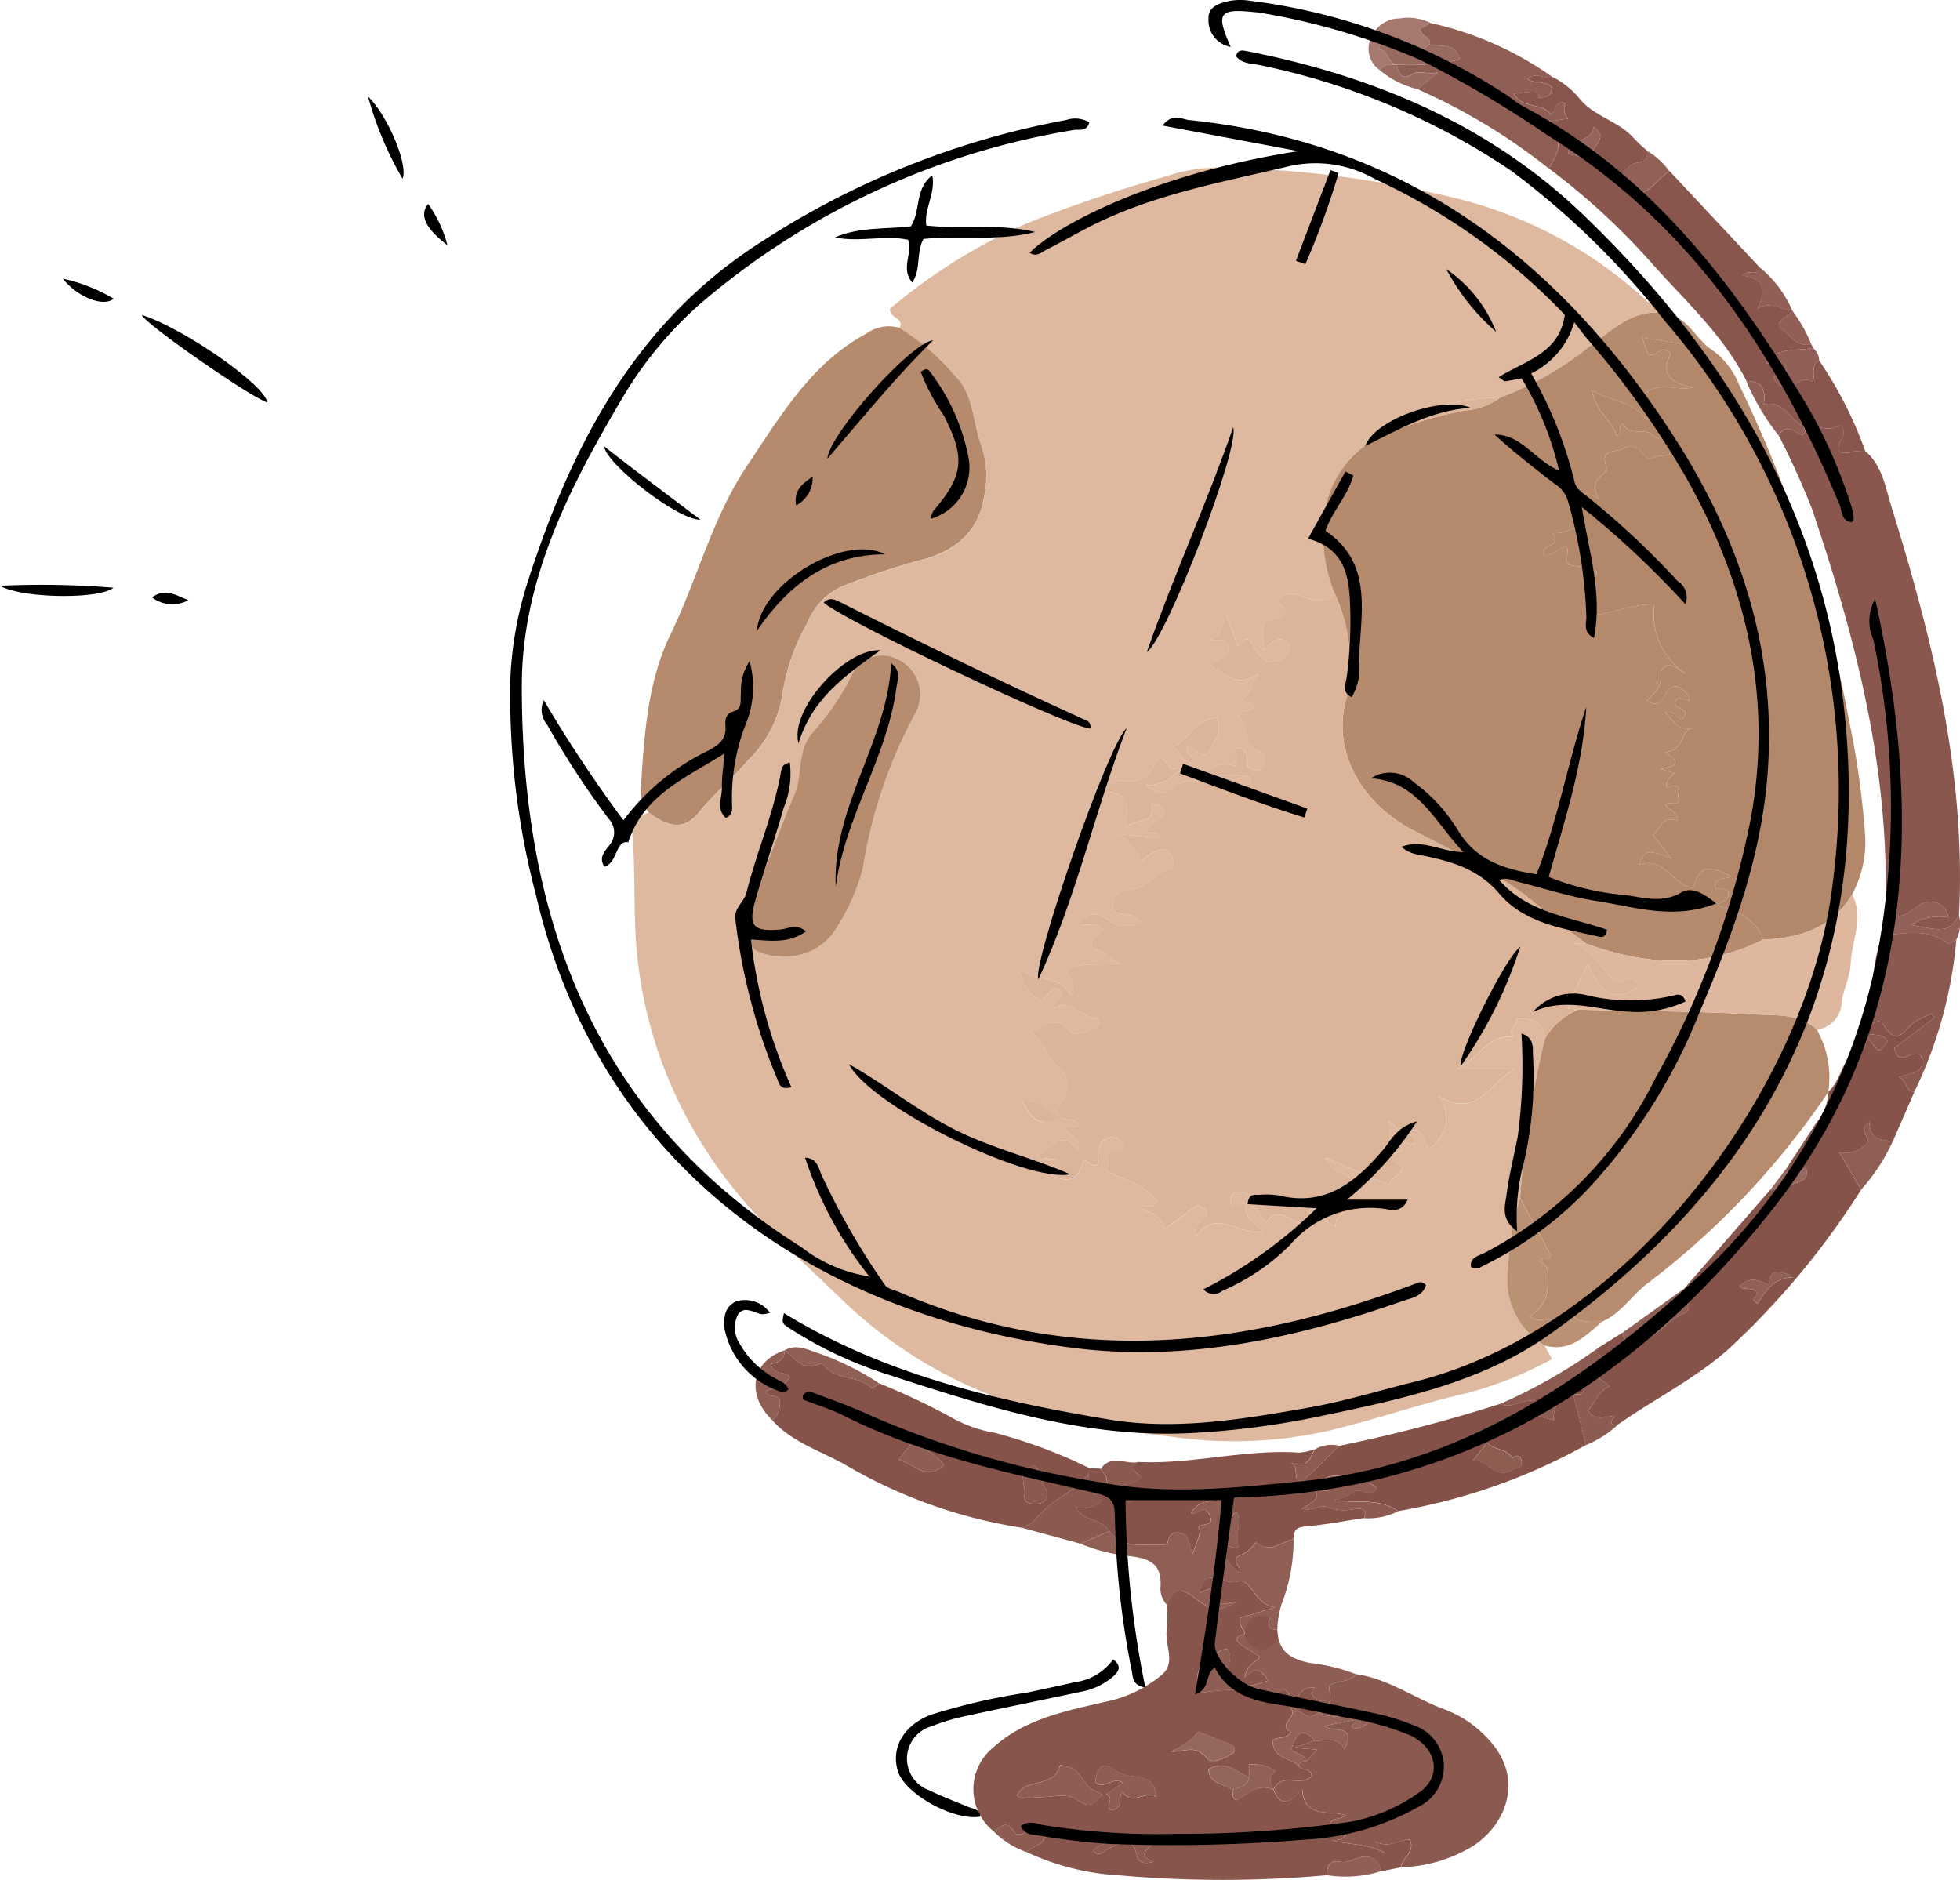 <svg id="グループ_6" data-name="グループ 6" xmlns="http://www.w3.org/2000/svg" xmlns:xlink="http://www.w3.org/1999/xlink" width="112.812" height="108.218" viewBox="0 0 112.812 108.218">
  <defs>
    <clipPath id="clip-path">
      <rect id="長方形_19" data-name="長方形 19" width="112.812" height="108.218" fill="none"/>
    </clipPath>
  </defs>
  <g id="グループ_5" data-name="グループ 5" clip-path="url(#clip-path)">
    <path id="パス_117" data-name="パス 117" d="M175.566,51.643c.275-.615-.589-.526-.558-1.108a32.242,32.242,0,0,1,7.929-4.938,81.267,81.267,0,0,1,8.018-2.7c2.242-.777,4.556-.457,6.875-.3a60.222,60.222,0,0,1,9.375,1.487,24.938,24.938,0,0,1,11.327,5.962c.46.419,1.068.472,1.52.848-2.056-.592-3.319.775-4.789,1.813a18.682,18.682,0,0,1-5.121,2.935,13.174,13.174,0,0,0-4.247.757c-.689.229-1.594.272-1.924,1.163a5.939,5.939,0,0,0-3.884,4.367,8.945,8.945,0,0,0,.553,5.061,1.542,1.542,0,0,1-1.28.3c-.649-.1-1.389-.762-2.067.1.4.291.783.823.022.942-1.29.2-.715,1-.817,1.9.568-.669,1.042-.932,1.566-.333a1.094,1.094,0,0,1-.928.935c-.587.149-.744-.245-1.032-.617-.215-.277-.423-1.193-1.059-.242l-.7-1.869c-.262.586-.1,1.148-.924,1.493.692-.027,1.073.018,1.1.4.055.693-.756.664-1.067,1.078.876.547,1.665,1.3,2.816.442-.535.488-.407,1.215-.943,1.455.082.463.565.121.66.483-.18.338-.725.01-.891.562.61.485.123,1.693,1.26,2.017.254.073.2.484.173.741a.358.358,0,0,1-.428.314c-.24-.063-.558-.084-.532-.494s-.087-.781-.632-.772c-.222.315.388.645-.085,1.018a1.713,1.713,0,0,0-1.827.526c.94.095,1.884-.191,2.779.181-.042.525-.483.6-.736.848-.889-.777-3.049-.975-3.868-.272-.554.475-.91.249-1.429-.166a2.479,2.479,0,0,0,2.051-1.081c-.766.463-.856-.379-1.265-.552-.426.307-.341.893-.852,1.134a1.676,1.676,0,0,1-1.186.24c-.423-.09-.828.21-1.3.64,1.47-.05,1.64.738,1.3,2.146.619-.753,1.763-.172,1.58-1.414a.532.532,0,0,1,.676.57l-1.042.926c.2.333.732-.088.857.447l-2.472-.247a3.406,3.406,0,0,1,1.349,1.628,2.106,2.106,0,0,1,1.05-.712.565.565,0,0,1,.693.3c.134.269.141.721-.013.758-.879.209-1.441,1.152-2.239,1.2-.992.062-1.077.527-1.139,1.205.5.383,1.254.081,1.62.716a1.878,1.878,0,0,1-2-.237c-.676-.443-1.121-.17-1.8.375.707.061,1.306-.246,1.663.328-.759.39-.927.954-.342,1.12.519.147.692.594,1.358.767-1.216.155-2.225-.117-3.135.385.139.486.577.87.278,1.485-.7-1.3-2.159-.782-3.028-1.579.317,1.107.647,1.532,1.031,1.7.642.282.726-.661,1.177-.58.714.57-.295.685-.164,1.181.975-.588,1.537.558,2.408.548.089,0,.256.415.05.492-.515.194-1.145.714-1.6.21-.816-.9-1.441-.193-2.26.1.837.439.863,1.431,1.51,1.922a1.379,1.379,0,0,1,.3,2.06.715.715,0,0,0-.028.9c-.826-.183-1.246-1.188-2.225-.9.431.946.959,1.618,2.225.9.241.252.769.08,1.029.453-.218.365-.575-.15-.749.232.092.427.866.444.66,1.2-1.06-1.255-1.541.1-2.317.307.2.42.476.131.666.215s.487-.041.595.163c.158.516-.49.359-.5.706,1.016.652,1.684.374,1.892-.775.287.048.482.467.834.225.087-.527-.122-1.159.506-1.458.471-.224.786.046,1.055.408-.233.479-.812.18-1.065.677.254.255-.028.633,0,.742,1.132.6,2.251.816,2.931,1.793-.267.5-.69.108-1.084.35.636.268,1.321.395,1.5,1.244l1.909-1.4c1.532.72-.777,1.064-.031,1.766,1.029-1.581,2.377,0,3.82-.23-.651-.565-1.186-.9-.984-1.614-.351.012-.589.293-.862.09-.123-.423.017-.771.451-.763,1.075.021.869,1.254,1.561,1.728.859-1.145,1.6.418,2.459.03.024-.934.027-.939,1.053-1.228-.155.585-.385,1.217.484,1.424-.047-.382.2-.587.459-.765-.177-.19-.546.031-.575-.514.631-.1.922-.7,1.4-1.081-.366-.754-1.393-.432-1.88-1.563l3.678,1.579c.062-.491.668-.533.766-1.021-.21-.2-.544-.306-.64-.653.07-.255,1.024-.292.392-.594-.814-.39-.323-.862-.538-1.4.73.319.575,1.392,1.451,1.3.273-.464-.428-.413-.332-.757.846-.265.786.63,1.215,1.007a2.082,2.082,0,0,0,.557-2.987c2.166,1.262,2.823-.693,4.333-1.571H207.6c1.214-.469,1.778-2.014,3.265-1.862-.3-.424.265-.682.2-1.061.815,0,1.562.1,1.653,1.148a55.711,55.711,0,0,0-1.436,9.209,17.4,17.4,0,0,0-.7,4.1,4.407,4.407,0,0,0,2.117,4.377l.411.769a21.227,21.227,0,0,1-4.936,1.97c-2.637.609-5.19,1.5-7.822,2.133a24.676,24.676,0,0,1-9.111.371,44.051,44.051,0,0,1-10.287-2.337,26.074,26.074,0,0,1-8.767-5.611c-2.773-2.671-5.651-5.218-7.745-8.513a25.232,25.232,0,0,1-4.057-12.137c-.125-1.965-.04-3.927-.184-5.882a1.217,1.217,0,0,1,.937-1.439c1.179.911,2.1.979,2.886-.011.864-1.086,1.934-1.959,2.826-3a6.771,6.771,0,0,0,1.978-3.785,11.555,11.555,0,0,1,1.423-4.088,3.812,3.812,0,0,1,1.965-2.11,39.232,39.232,0,0,1,4.34-1.477c1.983-.462,3.528-1.486,3.885-3.733a5.605,5.605,0,0,0-.157-2.9c-.508-1.348-.442-2.981-1.519-4.023a13.534,13.534,0,0,0-3.192-2.76M168.749,87.8a3.389,3.389,0,0,0,3.25-1.73,11.592,11.592,0,0,0,1.459-3.331,27.763,27.763,0,0,1,2.995-8.876,2.22,2.22,0,0,0-.847-3.079,1.939,1.939,0,0,0-2.813.887,15.473,15.473,0,0,1-2.342,3.381c-.781,1.061-.479,2.388-.939,3.452-.919,2.126-1.646,4.326-2.6,6.432-.776,1.71-.062,2.861,1.84,2.863m25.071-13.715c-1.291.066-1.567,1.207-2.48,1.652.453.365.455.948,1.062.894.139-.352-.483-.5-.273-.877.463,0,.621.592,1.187.4.233-.6.9-1.152.5-2.072" transform="translate(-123.785 -32.763)" fill="#deb89f"/>
    <path id="パス_118" data-name="パス 118" d="M345.275,84.057a18.691,18.691,0,0,0,5.121-2.935c1.47-1.039,2.733-2.406,4.789-1.814.941.375,1.369,1.321,2.121,1.908l-3.875-.611.349.964c.5.205.781-.648,1.292-.022-.66,1.284.165,1.7,1.325,1.928-1.009.242-2.132-.441-2.962.518.182.42.574.806.264,1.4-.751-1.2-2.037-1.046-3.163-1.76.246,1.268,1.195,1.757,1.43,2.627.472-.135-.025-.576.37-.693.352.745,1.18.229,1.657.616.4.322,1.2.322,1.212.827.009.563-.781.29-1.171.525-.222.134-.431-.056-.579-.271a.834.834,0,0,0-1.152-.237c-.458.2-1.323-.043-.919,1.07.147.406-1.195.611-.408,1.83-.96-.634-1.418-.389-1.775.07l.922,1.084a2.354,2.354,0,0,1-1.864.781c.7.811-.824.632-.435,1.265.481.061.8-.435,1.241-.521.267.382-.247.758.138,1.051.521.215,1.163.018,1.6.392.075.609-.677.206-.65.668,0,.632,1.1,1.055.1,1.9,1.438-.084,2.561-.7,3.876-.646a4.168,4.168,0,0,0,1.85,4.013c-.586-.3-1.039-.919-1.489-.134.15.7-.262,1.176-.775,1.635.607.433.827.1,1.07-.38.284-.56.711-.538,1.122-.105.116.122.344.211.213.507-.267-.048-.595-.322-.807.087-.143.435,1.1.3.4.968-.336-.019-.439-.569-.949-.379.451.426.7,1.023,1.461.914-.608.336-.446,1.341-1.471,1.374.817.5.786.843-.265.96l.815.253c-.389.242-.688.909-.314.8.849-.251.465.284.522.526.167.712-.549.23-.73.483.192.357.742.389.7.936-.917-.354-1.022.506-1.422.823l1.061,1.338c-1.439-.531-1.531-.5-1.849.364,1.429-.536,1.932,1.18,3.085,1.327.408-1.25.777-1.359,2.182-.686-.272.248-.839.014-.917.579.118.378.759-.079.775.448.058.465-.509.375-.625.7,1.251.17,2.476,1.093,2.608,1.947-3.352,1.677-6.746,1.469-10.162.222l-2.163-1.634a16.644,16.644,0,0,0-2.818-2.147c-1.586-1.007-3.255-1.86-4.927-2.715-2.935-1.5-4.65-4.414-3.977-7.315a9.551,9.551,0,0,0-.564-6.274,8.947,8.947,0,0,1-.553-5.061,5.94,5.94,0,0,1,3.884-4.367,24.34,24.34,0,0,1,4.134-1.179,3.906,3.906,0,0,0,2.037-.741" transform="translate(-258.918 -61.176)" fill="#b68b6d"/>
    <path id="パス_119" data-name="パス 119" d="M403.566,120.167c-.132-.854-1.356-1.777-2.608-1.947.117-.325.683-.235.625-.7-.016-.527-.656-.07-.775-.448.078-.565.645-.331.917-.579-1.4-.673-1.774-.564-2.182.686-1.152-.147-1.656-1.864-3.084-1.328.317-.868.41-.894,1.849-.363l-1.061-1.339c.4-.317.505-1.177,1.423-.823.04-.547-.51-.58-.7-.936.18-.253.9.229.73-.482-.057-.242.327-.777-.522-.526-.374.111-.075-.556.314-.8l-.815-.252c1.052-.117,1.082-.46.265-.96,1.025-.033.862-1.038,1.471-1.374-.764.109-1.01-.488-1.461-.914.51-.19.612.36.949.379.7-.665-.542-.534-.4-.969.212-.41.539-.135.807-.087.131-.3-.1-.385-.213-.507-.411-.433-.838-.454-1.122.105-.243.48-.463.813-1.07.38.513-.458.925-.933.775-1.635.45-.785.9-.168,1.489.134a4.168,4.168,0,0,1-1.85-4.013c-1.314-.051-2.438.562-3.876.646,1-.846-.1-1.269-.1-1.9-.027-.461.726-.059.65-.668-.438-.374-1.08-.177-1.6-.392-.385-.292.129-.668-.138-1.051-.437.086-.759.582-1.241.521-.389-.632,1.136-.453.435-1.265a2.354,2.354,0,0,0,1.864-.781l-.922-1.084c.357-.459.815-.7,1.775-.07-.787-1.219.555-1.424.408-1.83-.4-1.113.462-.865.919-1.07a.834.834,0,0,1,1.152.237c.148.215.357.4.579.271.39-.235,1.18.037,1.171-.525-.008-.505-.815-.505-1.212-.827-.477-.386-1.3.13-1.657-.616-.4.117.1.558-.37.693-.235-.87-1.184-1.359-1.43-2.627,1.126.715,2.412.564,3.164,1.76.31-.592-.082-.978-.264-1.4.83-.959,1.953-.277,2.962-.518-1.159-.229-1.984-.644-1.325-1.928-.511-.627-.792.227-1.292.022l-.349-.964,3.875.611a4.534,4.534,0,0,1,1.688,2.065,76.56,76.56,0,0,1,6.339,19.34,48.145,48.145,0,0,1,.937,6.734,6.353,6.353,0,0,1-.75,3.288c-1.149,1.976-3.033,2.515-5.137,2.624" transform="translate(-302.102 -66.074)" fill="#b38769"/>
    <path id="パス_120" data-name="パス 120" d="M177.211,82.715a13.529,13.529,0,0,1,3.192,2.76c1.077,1.042,1.011,2.675,1.519,4.023a5.6,5.6,0,0,1,.157,2.9c-.357,2.247-1.9,3.27-3.885,3.733a39.26,39.26,0,0,0-4.34,1.477,3.812,3.812,0,0,0-1.965,2.11,11.548,11.548,0,0,0-1.423,4.088,6.771,6.771,0,0,1-1.978,3.785c-.892,1.046-1.962,1.918-2.826,3-.787.99-1.706.922-2.885.011a2,2,0,0,1-.448-1.655c.2-2.936.378-5.884,1.693-8.594,1.557-3.206,2.408-6.741,4.419-9.727,1.925-2.858,3.674-5.892,6.891-7.611a2.161,2.161,0,0,1,1.879-.305" transform="translate(-125.43 -63.835)" fill="#b68a6d"/>
    <path id="パス_121" data-name="パス 121" d="M385.02,266.589a55.734,55.734,0,0,1,1.436-9.209,4.013,4.013,0,0,1,1.9-1.651c3.441.08,6.886.089,10.321.28,1.15.064,2.447-.055,3.421.871a5.623,5.623,0,0,1,.659,3.584l.019-.02a46.335,46.335,0,0,1-10.343,10.981c-.955.685-1.569,1.77-2.686,2.258-.661-.165-1.6.342-1.871-.763-.429.149-.4.634-.655.945-.36-.748-1.136.1-1.639-.518a1.868,1.868,0,0,0,1.016-1.52c.042-.662.2-1.236-.417-1.613.12-.389.475.058.618-.339l-1.774-3.285" transform="translate(-297.526 -197.616)" fill="#b78b6e"/>
    <path id="パス_122" data-name="パス 122" d="M266.895,416.723a67.387,67.387,0,0,1-11.912.011,14.514,14.514,0,0,1-5.366-1.339c.339-.419,1.269-.4.992-1.29-.657-.342-1.4.627-1.726.124-.521-.815-.793-.168-1.176-.033a3.1,3.1,0,0,1-.025-4.825c1.66-1.5,3.763-2.011,5.867-2.494.419-.1.843-.178,1.255-.3a7.314,7.314,0,0,0,2.566-1.373c.876-.714.15-1.747.307-2.624a7.733,7.733,0,0,0,0-1.412c.368-.959.734-1.054,1.593-.41,1.059.8,1.311.834,2.4.251-.457,0-.986.3-1.015-.161-.066-1.036-.629-.532-1.1-.38.256-1.65,1.431-.41,2.123-.642.9-.3.978,1.331,2.21,1.482l-2.012.607c-.083.4.2.624.285.913-.584.171-.607.4-.086.714.315.188.616.4.954.622-.357.362-.789.514-.874,1.188.673-.732,1-.389,1.342.18-.65.17-1.184.454-1.848.164-1.06-.463.07-1.434-.516-1.983-.426-.022-.655.363-.989.516a1.367,1.367,0,0,0-.67,1.6c.131.575.507.28.907.3a7.784,7.784,0,0,1,2.37.044,1.719,1.719,0,0,0,1.626-.167c.625.274.132.772.382,1.077.585.48-.817,1,.057,1.39-.274.483-.842.229-1.062.507.05,1.028.97.988,1.482,1.417.151.339.735.122.779.6-.568.725-1.768-.275-2.2.813-.216-.383-.314-.762.115-1.072a2.273,2.273,0,0,0-1.533-.388v.746c-.73-.34-1.383-1.044-2.335-.469.056.865.911.812,1.386,1.186.038.207-.07.469.247.6.638-.392,1.241-1.006,2.121-.6.4,1.01.959.752,1.647-.042.134,1.739,1.537,1.171,2.52,1.507-.38.288-.811.09-.919.507.246.384.654-.086.905.142.124.64-.224.787-.8.784,1.057.289,2.146.173,3.055.759l-.59-.695c.9.449,1.407-.155,2.022-.092.335.716-.449,1.031-.512,1.588l-1.172.232a.747.747,0,0,0-.344-.67c-.722-.507-1.311.229-1.919.122-.76-.133-.792.256-.821.77m-17.836-4.577c.265.257.617.044.943.078.874.091,1.879-.335,2.6.2s.9.048,1.4-.316c-.369-.219-.7-.312-.869-.532-.782-1.035-.765-1.048-1.6-1.2-.3,1.382-2.022.689-2.472,1.766m6.1-.737-.959.656c.432.221.051.6.146.873.874.151.486-.692.78-1,.629.843,1.287-.135,1.96.272-.081-1.017-.777-1.1-1.359-1.184a1.839,1.839,0,0,1-.945-.3c-.763-.559-1.1-.345-1.221.648.518.488.989-.374,1.6.043m2.756-1.816c.724.077,1.429-.453,2.067.405.255.342,1.045.01,1.483-.286.228-.154.124-.459-.239-.58-.574-.191-1.128-.444-1.719-.682a4.047,4.047,0,0,1-1.592,1.143m-.991,5.247a3.534,3.534,0,0,0-3.506.453c.4.45.634.01.971-.139.6-.265,1.339-.771,1.569.462.069.369.434.486.961.324-.991-.367-.342-.7.005-1.1" transform="translate(-190.516 -308.79)" fill="#87554b"/>
    <path id="パス_123" data-name="パス 123" d="M455.465,109.248c.993.839,1.167,2.09,1.516,3.214,2.377,7.654,4.3,15.39,3.89,23.507-.522.916-.8.972-2.758.556a2.972,2.972,0,0,1,2.154-.422,1.068,1.068,0,0,0-1.607-.76c-.666.461-1.272,1.15-2.027.148.244-7.925-1.713-15.451-4.211-22.866a44.922,44.922,0,0,0-1.936-4.277c.293-.43.6-.469,1.05-.161.36.248.593.127.4-.359.649-.194,1.289.392,1.988-.021.185-.11.435.3.214.686-.4.709-.222,1.024.631.794a3.348,3.348,0,0,1,.7-.04" transform="translate(-348.115 -83.293)" fill="#89574e"/>
    <path id="パス_124" data-name="パス 124" d="M402.808,276.028l1.393-.875c.076.659.581.6.991.51.992-.229,1.529-1.192,2.462-1.577.824-.34-.053-.984.1-1.475l4.94-5.669c2.151-.523,2.151-.523,2.081-1.25-.366.062-.852,1.1-1.085-.082.548-.837,1.1-1.671,1.644-2.51a3.08,3.08,0,0,0,.718-1.817l-.019.02c.671-.587.736-1.549,1.346-2.174.675.158.689-.552,1.008-.87.565.838.586.839,1.074.115-.357-.595-1.134-.169-1.543-.646l0,0c.478.04.923-.906,1.31-.271.7,1.141,1.065.506,1.628-.062a4.1,4.1,0,0,1,1.151-.584l.146.217-2.308,1.747c.2,1.172,1.02.043,1.51.4.4,1.053-.56,1.03-1.241,1.276.472.222.345.851.886.836l-1.235,2.833c-.73.007-1.347-.147-1.358-1.081-.694.433-.005.807-.085,1.15a1.656,1.656,0,0,1-1.648.586l1.25,2.167a45.747,45.747,0,0,1-7.657,9.189c-1.92,1.7-4.225,2.836-6.307,4.3-.469.074-.531-.076-.178-.487-.567.02-1.162.351-1.574-.308.438-.407.544-1.109,1.243-1.38-.23-.274-.655-.357-.723-.786,1.29-.4-.214-.961.079-1.438m9.8-3.612c-.621-.345-1.177-.467-1.668.059.258.328.722-.016,1,.375.133.159-.544.38.046.618.454-.671.851-1.464,2.041-1.5-.829-.454-1.317-.534-1.417.451" transform="translate(-310.809 -198.453)" fill="#85534a"/>
    <path id="パス_125" data-name="パス 125" d="M322.6,430.707c.43-1.087,1.63-.088,2.2-.813-.044-.478-.628-.26-.779-.6a.479.479,0,0,1,.468-.242l.618-.657c-.267-.025-.411-.04-.555-.052-.182-.015-.364-.028-.743-.056l1.156-.417c.594.058,1.269-.3,1.708.478.755-1.488-.693-.909-1.171-1.322l1.794-.349c.164.28-.324.2-.162.462a.959.959,0,0,0,1.072-.558c-1.014-.506-2.106.258-3-.364l.239-.239c.678-.264.336-.823.341-1.261.486-.351,1.175-.155,1.557-.67,1.863.262,3.376,1.4,5.094,2.028a6.459,6.459,0,0,1,2.493,1.687c2.158,2.262,1.044,4.965-.89,6.195a8.511,8.511,0,0,1-4.112,1.208c.063-.557.847-.872.512-1.588-.615-.062-1.12.541-2.022.092l.59.695c-.909-.586-2-.47-3.055-.759.578,0,.927-.144.8-.784-.251-.228-.659.242-.905-.142.109-.417.539-.22.919-.507-.983-.336-2.386.232-2.52-1.507-.689.794-1.243,1.052-1.647.042h0" transform="translate(-249.289 -327.685)" fill="#8a5950"/>
    <path id="パス_126" data-name="パス 126" d="M403.647,40.756a3.349,3.349,0,0,0-.7.04c-.854.23-1.035-.085-.631-.794.221-.388-.029-.8-.214-.686-.7.413-1.338-.174-1.988.021-.809-.32-1.1-1.521-2.3-1.26.133-.817-.08-1.369-.991-1.341-1.356-2.676-3.565-4.648-5.515-6.851a39.66,39.66,0,0,0-5.878-5.4c.615-.914.973-1.816-.3-2.648l1.421-.209a.838.838,0,0,1-.157-.894c-.654-.18-.478.456-.843.642-.516-.691-1.647-.3-2.113-1.177,1.333-.2,1.524-.17,1.384.209.433.024.774-.061.817-.579-.409-.414-.992-.181-1.42-.486.478-.448.994.038,1.464-.1a4.873,4.873,0,0,1,1.6,1.323c.844.967,2.228,1.228,3.079,2.223a8.459,8.459,0,0,0,.774.713c-.014.293-.118.6-.414.627-.732.073-.986.627-1.327,1.113.911.909,1.462.9,2.3,0a8.586,8.586,0,0,1,.691-.6l5.133,5.486c.021.705-.657.1-.9.539,1.184.149,1.395.8.825,1.9.773-.468,1.363.071,2.017.106l0,.005c-.244.372-1.175.678-.584,1.1.45.318.893,1.048,1.675.832l.1.218c-.917.192-2-.1-2.738.856.433.2.984-.407,1.167.273.151.562-.538.279-.707.612.688,1.249,1.535-.373,2.263.232a2.75,2.75,0,0,0,.074-.675.47.47,0,0,1,.3-.56,22.968,22.968,0,0,1,2.639,5.187M388.009,22.107c-.074.887-1.334.637-1.456,1.577.556,0,.984.371,1.513.25-.52-.624,1.03-1.1-.057-1.827" transform="translate(-296.296 -14.801)" fill="#88564d"/>
    <path id="パス_127" data-name="パス 127" d="M200.525,343.917a40.368,40.368,0,0,1,4.073,1.918,7.7,7.7,0,0,0,2.557.926,28.751,28.751,0,0,1,5.465,2.037q-.016.161-.033.322c-.88,1.1-2.3,1.57-3.153,2.718-.146.2-.467.264-.707.392a28.851,28.851,0,0,1-10.176-3.635c-1.414-.8-3.039-1.282-4.174-2.545a1.288,1.288,0,0,0,.419-1.185c-.189-.363-.677-.073-.787-.5.522-.177,1.131-.224,1.366-.841-.305-.338-.952-.011-1.073-.73.426-.049.787-.252.785-.772h0c.6.445,1.061,1.253,2.022.761.057-.03.222.069.288.148.7.841,1.963.5,2.7,1.282a2.985,2.985,0,0,0,.433-.293m1.1,4.394c.888.217,1.615,1.284,2.629.308a3.645,3.645,0,0,0-1.9-1.218l-.729.909m7.86.346c-1.133.193-.513,1.107-.6,1.67-.08.532.436.568.824.509a.523.523,0,0,0,.423-.778c-.335-.419-.189-1.009-.651-1.4" transform="translate(-149.921 -264.296)" fill="#85534a"/>
    <path id="パス_128" data-name="パス 128" d="M411.486,234.283c-.974-.926-2.271-.807-3.421-.871-3.435-.192-6.88-.2-10.321-.28l-.571-.053a16.834,16.834,0,0,1,1.143-2.588c.647,1.471,1.393,2.395,2.929,1.3-.284-.789-.882-.223-1.359-.219-.73-.8-1.257-1.811-2.367-2.236h.7c3.416,1.248,6.81,1.455,10.162-.222,2.1-.11,3.988-.649,5.137-2.624.7,1.348-.025,2.677-.085,4.011-.032.725-.4,1.428-.511,2.158a1.66,1.66,0,0,1-1.436,1.628" transform="translate(-306.917 -175.018)" fill="#deb79e"/>
    <path id="パス_129" data-name="パス 129" d="M332.014,354.819a90.4,90.4,0,0,0,9.238-2.409c.793.384,1.644-.652,2.394.064.1.331-.341.305-.3.6l1,.279a1.742,1.742,0,0,1,1.754-1.884c-.046.554-.606.338-.637.365l.74,2.937a33.948,33.948,0,0,1-10.809,3.806c-1.115-.775-2.411-.437-3.66-.624a3.35,3.35,0,0,0,1.15-.52c.4-.191.916.392,1.278-.173-.5-.539-2.56-.947-2.936-.58-.192.26.505.514.148.7-.542.252-.488-.78-1.018-.255-.344.285-.351-.092-.474-.241l2.135-2.072m7.693.819c.846-.022,1.284,1.152,2.231.569.215-.132.589-.073.56-.447-.027-.347-.224-.484-.544-.223-.314-.587-1.04-.434-1.436-.9l-.811,1" transform="translate(-254.915 -271.603)" fill="#835147"/>
    <path id="パス_130" data-name="パス 130" d="M285.507,368.976c.123.149.13.527.474.241.805.667.08.944-.5,1.309.624.182,1.058-.287,1.507-.071a2.884,2.884,0,0,0,1.485.1c.179-.008.85-.173.583.507-1.143.171-2.281.395-3.431.491-.558.047-.61.327-.636.73-.7.127-1.351.855-2.149.174a2.287,2.287,0,0,1-1.119.84c-.227.392.312.517.169.956-.486-.434-.893-.8-.936-1.155.253-.854.6,0,.872-.405-.23-.618.209-1.307-.092-1.985-.37.126-.415.744-1.03.542.454-.34.364-.94.809-1.289-.849.2-1.84-.139-2.431.8.374.212.7-.538,1.03.042.368.645-.128.58-.5.7-.205.066.026.283,0,.371-.11.434-.288.85-.441,1.272-.177-.557-.143-1.154-.789-1.244-.447-.062-.649.318-.652.734-1.143-.18-2.459.347-3.347-.819-.432-.733-1.51-.552-1.935-1.391a1.528,1.528,0,0,0,1.508-.367,1.758,1.758,0,0,1-.757-1.552q.016-.161.033-.322l.658.038c.12.2.321.392.346.6.176,1.5.585,1.728,1.947,1.047-.109-.734-1.137.066-1.231-.836.5.23.86-.045,1.26-.286-.073-.3-.889-.478-.179-.914,3.112.152,6.164-.747,9.282-.537a3.288,3.288,0,0,0,.891-.194c-.237.437-.295,1.094-1.35.789.534.364-.011.935.64,1.074" transform="translate(-210.544 -283.687)" fill="#855349"/>
    <path id="パス_131" data-name="パス 131" d="M362.775,8.957c-.47.139-.986-.348-1.464.1.428.3,1.011.072,1.42.486-.043.517-.384.6-.817.579.141-.379-.051-.407-1.384-.209.467.881,1.6.486,2.114,1.177.365-.187.189-.822.843-.643a.837.837,0,0,0,.157.894l-1.421.209c1.277.832.919,1.733.3,2.648a34.4,34.4,0,0,0-6.186-3.924c-.447-.216-.9-.423-1.347-.634l1.163-.969c-.647.17-1.04-.175-1.522.134-.532.342-.753-.082-.837-.567h0a13.7,13.7,0,0,0,3.623-.3c-.264-1.035-1.119-.687-1.723-.875.1-.452-.572-.449-.536-.9l.585-.325a19.247,19.247,0,0,1,7.029,3.12" transform="translate(-273.397 -4.511)" fill="#8f5e54"/>
    <path id="パス_132" data-name="パス 132" d="M275.272,381.521c.888,1.167,2.2.639,3.346.819,0-.416.205-.8.652-.734.646.09.612.687.789,1.244.154-.422.331-.839.441-1.272.022-.088-.209-.305,0-.371.368-.118.864-.053.5-.7-.331-.579-.656.171-1.03-.042.591-.942,1.582-.6,2.431-.8-.445.349-.355.948-.809,1.289.614.2.659-.417,1.03-.542.3.677-.138,1.367.092,1.985-.268.4-.618-.449-.871.405.043.353.449.722.935,1.155.143-.44-.4-.564-.168-.956a2.285,2.285,0,0,0,1.119-.84c.8.681,1.446-.048,2.149-.174a10.288,10.288,0,0,1-.691,3.73,5.434,5.434,0,0,0-.247,1.477c-.475,0-.6-.26-.424-.69a1.417,1.417,0,0,0-1.434.924h0c-.088-.289-.369-.514-.285-.913l2.012-.607c-1.232-.151-1.313-1.783-2.21-1.482-.693.232-1.868-1.008-2.124.642.468-.152,1.032-.656,1.1.38.029.461.559.158,1.015.161-1.093.583-1.345.544-2.4-.251-.858-.644-1.225-.55-1.592.409a1.331,1.331,0,0,1-.378-1.075c.086-1.439-.831-1.626-1.916-1.754a9.9,9.9,0,0,1-2.7-.7l1.677-.714" transform="translate(-211.422 -293.388)" fill="#8f5e54"/>
    <path id="パス_133" data-name="パス 133" d="M474.422,245.422c-.541.015-.414-.613-.886-.836.681-.246,1.645-.223,1.241-1.276-.49-.353-1.309.776-1.51-.4l2.308-1.747-.146-.217a4.093,4.093,0,0,0-1.151.585c-.563.568-.933,1.2-1.628.062-.387-.635-.832.311-1.31.271.783-1.724.529-3.682,1.226-5.425,1.3-.124,2.631-.449,3.811.479.055.043.3-.156.456-.242a24.947,24.947,0,0,1-2.411,8.742" transform="translate(-364.23 -182.591)" fill="#8a5950"/>
    <path id="パス_134" data-name="パス 134" d="M382.574,303.52l1.774,3.285c-.143.4-.5-.05-.618.339.614.377.459.951.417,1.613a1.868,1.868,0,0,1-1.016,1.521c.5.614,1.28-.23,1.639.518.258-.311.226-.8.655-.945.272,1.106,1.21.6,1.871.763-.954.816-1.848,1.777-3.309,1.38a4.408,4.408,0,0,1-2.117-4.377,17.4,17.4,0,0,1,.7-4.1" transform="translate(-295.08 -234.546)" fill="#bb9174"/>
    <path id="パス_135" data-name="パス 135" d="M312.427,416.146c-.383.515-1.071.319-1.557.67-.005.437.337,1-.341,1.261.2-.552-1.084-.431-.482-1.163-.865-.044-1,.583-1.177,1.164h-.242c-.25-.3.243-.8-.382-1.076a1.718,1.718,0,0,1-1.626.167,7.8,7.8,0,0,0-2.37-.044c-.4-.024-.776.27-.907-.3a1.367,1.367,0,0,1,.67-1.6c.334-.152.563-.538.989-.516.587.549-.543,1.52.517,1.983.664.29,1.2.006,1.848-.164-.338-.57-.669-.913-1.342-.18.085-.674.516-.826.874-1.188-.339-.222-.639-.434-.954-.622-.521-.312-.5-.543.086-.714h0a1.419,1.419,0,0,0,1.914.192c.2.986.936,1.3,1.817,1.481a10.581,10.581,0,0,1,2.664.651" transform="translate(-234.377 -319.783)" fill="#8e5e55"/>
    <path id="パス_136" data-name="パス 136" d="M384.874,346.97l-.74-2.937c.031-.027.592.19.637-.365a1.742,1.742,0,0,0-1.754,1.883l-1-.279c-.037-.3.406-.272.3-.6-.75-.716-1.6.32-2.394-.064a30.7,30.7,0,0,0,5.663-3.233c-.293.478,1.211,1.039-.079,1.438.068.43.494.512.723.787-.7.27-.805.973-1.243,1.38.412.658,1.007.328,1.574.307-.353.411-.291.561.178.487a6.327,6.327,0,0,1-1.866,1.2" transform="translate(-293.588 -263.797)" fill="#8c5b52"/>
    <path id="パス_137" data-name="パス 137" d="M263.822,376.577l-1.677.714-3.367-.915c.24-.127.561-.195.707-.392.85-1.147,2.274-1.616,3.153-2.717a1.759,1.759,0,0,0,.757,1.552,1.528,1.528,0,0,1-1.508.367c.425.839,1.5.658,1.935,1.391" transform="translate(-199.971 -288.444)" fill="#8a5950"/>
    <path id="パス_138" data-name="パス 138" d="M333.357,376.224c.266-.68-.4-.516-.583-.507a2.885,2.885,0,0,1-1.485-.1c-.449-.216-.883.254-1.507.071.577-.365,1.3-.642.5-1.309.53-.525.476.507,1.018.255.357-.189-.339-.443-.148-.7.376-.367,2.437.041,2.936.58-.362.565-.882-.018-1.278.173a3.349,3.349,0,0,1-1.15.52c1.25.187,2.546-.151,3.661.624a3.889,3.889,0,0,1-1.962.4" transform="translate(-254.84 -288.847)" fill="#8d5b52"/>
    <path id="パス_139" data-name="パス 139" d="M481,230.5c-.156.086-.4.285-.456.242-1.181-.928-2.508-.6-3.811-.479l.182-1.654c.756,1,1.362.312,2.027-.149a1.068,1.068,0,0,1,1.607.76,2.974,2.974,0,0,0-2.154.423c1.96.416,2.236.36,2.758-.556A2.036,2.036,0,0,1,481,230.5" transform="translate(-368.398 -176.412)" fill="#916058"/>
    <path id="パス_140" data-name="パス 140" d="M350.2,4.864l-.585.325c-.036.45.633.447.536.9-.876.773-1.542.18-2.212-.365-.292.175-.638.255-.762.629.6.045.526.839,1.074.914h0c-.351.03-.748-.092-.985.3a1.476,1.476,0,0,1-.5-1.861,1.774,1.774,0,0,1,1.64-1.107,2.94,2.94,0,0,1,1.793.262" transform="translate(-267.852 -3.537)" fill="#a5796f"/>
    <path id="パス_141" data-name="パス 141" d="M467.117,288.1l-1.25-2.167a1.656,1.656,0,0,0,1.648-.586c.079-.343-.609-.717.084-1.15.012.934.629,1.089,1.359,1.081a11.292,11.292,0,0,1-1.841,2.822" transform="translate(-360.001 -219.616)" fill="#8f5e54"/>
    <path id="パス_142" data-name="パス 142" d="M414.531,326.332c-.157.492.72,1.135-.1,1.475-.933.385-1.47,1.348-2.462,1.577-.409.095-.915.15-.99-.51l3.556-2.543" transform="translate(-317.583 -252.174)" fill="#8f5e54"/>
    <path id="パス_143" data-name="パス 143" d="M450.255,88.879a.47.47,0,0,0-.3.56,2.75,2.75,0,0,1-.074.675c-.728-.6-1.575,1.017-2.263-.232.169-.334.858-.05.707-.612-.182-.68-.734-.077-1.167-.273.74-.96,1.82-.664,2.738-.856a.991.991,0,0,1,.359.737" transform="translate(-345.544 -68.112)" fill="#915f57"/>
    <path id="パス_144" data-name="パス 144" d="M193.038,342.017c0,.52-.359.723-.785.772.121.719.767.392,1.073.73-.235.617-.844.664-1.366.841.11.429.6.14.787.5a1.288,1.288,0,0,1-.419,1.185c-1.542-1.491-1.2-3.41.71-4.03" transform="translate(-147.872 -264.295)" fill="#8f5f55"/>
    <path id="パス_145" data-name="パス 145" d="M280.949,370.035c-.71.435.106.619.179.914-.4.241-.758.516-1.26.286.094.9,1.122.1,1.231.836-1.362.68-1.77.452-1.947-1.047-.025-.212-.226-.4-.346-.6.583-.86,1.43-.247,2.143-.384" transform="translate(-215.449 -285.88)" fill="#8a5950"/>
    <path id="パス_146" data-name="パス 146" d="M412.616,39.445a8.5,8.5,0,0,0-.691.6c-.838.9-1.389.91-2.3,0,.341-.486.595-1.04,1.327-1.113.3-.03.4-.334.414-.627a4.2,4.2,0,0,1,1.25,1.138" transform="translate(-316.539 -29.602)" fill="#916157"/>
    <path id="パス_147" data-name="パス 147" d="M204.18,343.321a2.992,2.992,0,0,1-.433.293c-.734-.78-2-.441-2.7-1.283-.066-.079-.23-.178-.288-.148-.962.493-1.423-.315-2.022-.76.666-.382,1.3-.053,1.9.151a15.483,15.483,0,0,1,3.537,1.747" transform="translate(-153.577 -263.7)" fill="#905f55"/>
    <path id="パス_148" data-name="パス 148" d="M442.347,96.517c.911-.027,1.123.524.991,1.341,1.206-.262,1.5.939,2.3,1.26.2.486-.036.607-.4.359-.448-.309-.757-.268-1.05.161a13.562,13.562,0,0,1-1.85-3.121" transform="translate(-341.826 -74.583)" fill="#906056"/>
    <path id="パス_149" data-name="パス 149" d="M336.108,471.321c.029-.514.061-.9.821-.77.608.107,1.2-.629,1.919-.122a.747.747,0,0,1,.344.67,6.9,6.9,0,0,1-3.084.221" transform="translate(-259.729 -363.387)" fill="#915f57"/>
    <path id="パス_150" data-name="パス 150" d="M444.275,70.005c-.654-.035-1.244-.573-2.017-.106.57-1.106.359-1.756-.825-1.9.239-.436.918.166.9-.539a6.5,6.5,0,0,1,1.945,2.549" transform="translate(-341.119 -52.127)" fill="#915f56"/>
    <path id="パス_151" data-name="パス 151" d="M251.67,462.582c.384-.135.655-.782,1.176.033.322.5,1.069-.466,1.726-.124.277.887-.654.872-.992,1.29a4.914,4.914,0,0,1-1.91-1.2" transform="translate(-194.479 -357.175)" fill="#8d5b52"/>
    <path id="パス_152" data-name="パス 152" d="M327.7,368.139c-.651-.139-.106-.711-.64-1.074,1.055.3,1.113-.353,1.35-.789a1.919,1.919,0,0,1,1.425-.208l-2.135,2.072" transform="translate(-252.739 -282.851)" fill="#8d5b52"/>
    <path id="パス_153" data-name="パス 153" d="M349.465,16.71c.237-.4.635-.275.985-.3.084.485.3.908.837.567.482-.309.874.036,1.522-.134l-1.163.969a5.308,5.308,0,0,1-2.181-1.1" transform="translate(-270.051 -12.677)" fill="#986a60"/>
    <path id="パス_154" data-name="パス 154" d="M317.23,410.873a.975.975,0,1,1-.48-1.116c-.177.429-.05.688.425.69l.055.426" transform="translate(-243.662 -316.641)" fill="#87554b"/>
    <path id="パス_155" data-name="パス 155" d="M452.405,80.623c-.782.216-1.226-.514-1.676-.832-.591-.418.341-.724.584-1.1a8.729,8.729,0,0,1,1.091,1.928" transform="translate(-348.154 -60.812)" fill="#915f56"/>
    <path id="パス_156" data-name="パス 156" d="M469.521,260.839c.409.477,1.186.051,1.543.646-.487.724-.509.724-1.073-.115-.319.317-.333,1.027-1.008.87a4.025,4.025,0,0,1,.539-1.4" transform="translate(-362.408 -201.564)" fill="#8a5950"/>
    <path id="パス_157" data-name="パス 157" d="M449.359,295.526c.234,1.183.719.144,1.085.082.07.727.07.727-2.081,1.25l1-1.332" transform="translate(-346.474 -228.369)" fill="#97685f"/>
    <path id="パス_158" data-name="パス 158" d="M290.751,170.586h-.7c1.11.424,1.637,1.437,2.367,2.236.477,0,1.075-.57,1.359.22-1.536,1.1-2.281.175-2.929-1.3a16.837,16.837,0,0,0-1.142,2.587l.571.053a4.012,4.012,0,0,0-1.9,1.651c-.092-1.044-.839-1.144-1.653-1.148.067.38-.5.638-.2,1.061-1.488-.152-2.051,1.393-3.265,1.862h3.358c-1.51.878-2.167,2.833-4.333,1.571a2.082,2.082,0,0,1-.557,2.987c-.429-.377-.37-1.272-1.215-1.007-.1.343.605.293.332.757-.876.088-.721-.985-1.451-1.3.215.536-.277,1.008.538,1.4.631.3-.322.34-.392.594.1.347.431.453.64.653-.1.488-.7.53-.766,1.021l-3.678-1.579c.487,1.131,1.515.809,1.88,1.563-.478.379-.769.983-1.4,1.081.029.545.4.324.575.514-.261.178-.506.384-.459.765-.869-.207-.639-.839-.484-1.424-1.026.288-1.03.293-1.053,1.228-.857.388-1.6-1.175-2.46-.03-.691-.474-.485-1.708-1.561-1.728-.434-.008-.575.34-.451.763.273.2.511-.078.862-.09-.2.717.332,1.049.983,1.614-1.442.23-2.79-1.351-3.82.23-.746-.7,1.563-1.046.031-1.766l-1.909,1.4c-.176-.849-.861-.976-1.5-1.244.394-.242.818.155,1.085-.35-.68-.977-1.8-1.19-2.931-1.793-.025-.108.257-.486,0-.742.253-.5.833-.2,1.065-.677-.269-.362-.584-.632-1.055-.408-.628.3-.418.931-.506,1.458-.352.242-.547-.177-.834-.225-.207,1.15-.876,1.427-1.892.776.006-.347.654-.19.5-.706-.108-.2-.391-.074-.595-.163s-.463.205-.666-.215c.776-.2,1.257-1.561,2.317-.307.206-.76-.568-.777-.66-1.2.174-.382.531.133.749-.232-.26-.373-.788-.2-1.092-.471a.794.794,0,0,1,.091-.879,1.379,1.379,0,0,0-.3-2.06c-.648-.491-.674-1.483-1.511-1.922.819-.294,1.443-1,2.26-.1.457.5,1.088-.017,1.6-.21.206-.077.039-.493-.05-.492-.871.01-1.433-1.136-2.408-.548-.13-.5.878-.611.164-1.181-.452-.08-.536.863-1.177.58-.384-.169-.714-.594-1.031-1.7.868.8,2.324.279,3.027,1.579.3-.615-.14-1-.278-1.485.909-.5,1.918-.229,3.135-.384-.667-.172-.839-.619-1.358-.767-.586-.166-.417-.73.342-1.12-.357-.573-.956-.267-1.663-.328.676-.544,1.121-.817,1.8-.375a1.878,1.878,0,0,0,2,.237c-.366-.635-1.116-.333-1.62-.716.062-.678.147-1.144,1.139-1.205.8-.05,1.36-.993,2.239-1.2.154-.037.147-.489.013-.758a.565.565,0,0,0-.693-.3,2.106,2.106,0,0,0-1.05.712,3.406,3.406,0,0,0-1.349-1.628l2.472.247c-.126-.535-.656-.114-.857-.447l1.042-.926a.532.532,0,0,0-.676-.57c.183,1.242-.961.661-1.58,1.414.339-1.408.169-2.2-1.3-2.146.475-.431.88-.73,1.3-.64a1.676,1.676,0,0,0,1.186-.24c.511-.241.427-.827.852-1.133.409.173.5,1.015,1.265.552a2.478,2.478,0,0,1-2.051,1.081c.519.415.874.641,1.429.166.819-.7,2.979-.5,3.867.272.252-.25.694-.323.736-.848-.9-.372-1.839-.086-2.779-.181a1.713,1.713,0,0,1,1.827-.526c.472-.373-.138-.7.085-1.018.546-.009.659.35.632.772s.292.432.532.494a.357.357,0,0,0,.428-.314c.029-.257.081-.668-.173-.741-1.137-.325-.65-1.532-1.26-2.017.166-.552.711-.224.891-.562-.1-.362-.579-.02-.66-.483.537-.24.408-.966.943-1.455-1.151.855-1.94.1-2.816-.442.312-.414,1.123-.384,1.068-1.078-.03-.377-.41-.423-1.1-.4.823-.344.662-.907.924-1.493l.7,1.869c.636-.95.844-.034,1.059.242.289.371.446.766,1.032.617a1.094,1.094,0,0,0,.928-.935c-.524-.6-1-.335-1.566.333.1-.9-.473-1.7.817-1.9.761-.119.379-.651-.022-.942.677-.859,1.418-.2,2.066-.1a1.543,1.543,0,0,0,1.281-.3,9.553,9.553,0,0,1,.563,6.274c-.674,2.9,1.042,5.815,3.977,7.315,1.672.855,3.341,1.708,4.927,2.715a3.708,3.708,0,0,0,2.818,2.147l2.163,1.634" transform="translate(-199.449 -116.272)" fill="#dcb49a"/>
    <path id="パス_159" data-name="パス 159" d="M190.557,183.385c-1.9,0-2.616-1.154-1.84-2.863.956-2.106,1.683-4.306,2.6-6.432.46-1.064.158-2.392.939-3.452a15.466,15.466,0,0,0,2.342-3.381,1.939,1.939,0,0,1,2.813-.887,2.22,2.22,0,0,1,.847,3.079,27.758,27.758,0,0,0-2.995,8.876,11.6,11.6,0,0,1-1.459,3.331,3.388,3.388,0,0,1-3.25,1.73" transform="translate(-145.594 -128.348)" fill="#b78c6f"/>
    <path id="パス_160" data-name="パス 160" d="M299.756,181.84c.393.92-.27,1.47-.5,2.072-.566.189-.724-.4-1.187-.4-.21.375.412.526.273.877-.607.054-.609-.529-1.062-.894.913-.444,1.189-1.586,2.48-1.652" transform="translate(-229.721 -140.518)" fill="#dcb49a"/>
    <path id="パス_161" data-name="パス 161" d="M359.029,100.691a3.906,3.906,0,0,1-2.037.741,24.339,24.339,0,0,0-4.134,1.179c.33-.891,1.235-.934,1.924-1.163a13.18,13.18,0,0,1,4.247-.757" transform="translate(-272.673 -77.809)" fill="#dcb49a"/>
    <path id="パス_162" data-name="パス 162" d="M261.263,279.593c-1.329.7-1.857.025-2.288-.921.979-.285,1.4.721,2.288.921" transform="translate(-200.124 -215.306)" fill="#dcb49a"/>
    <path id="パス_163" data-name="パス 163" d="M382.676,224.52a3.708,3.708,0,0,1-2.818-2.147,16.653,16.653,0,0,1,2.818,2.147" transform="translate(-293.537 -171.84)" fill="#dcb49a"/>
    <path id="パス_164" data-name="パス 164" d="M323.327,432.549h.242c.444.255.838.807,1.42.238.895.622,1.987-.142,3,.364a.959.959,0,0,1-1.071.558c-.162-.263.326-.181.162-.462l-1.794.349c.479.414,1.927-.166,1.171,1.322-.439-.774-1.114-.42-1.708-.478-.663-.714-.969-.6-1.363.5.243.289.766.229.886.682a.479.479,0,0,0-.468.242c-.512-.43-1.433-.389-1.482-1.417.22-.278.788-.024,1.062-.507-.874-.393.528-.909-.057-1.39" transform="translate(-249.076 -334.253)" fill="#936259"/>
    <path id="パス_165" data-name="パス 165" d="M257.621,448.818c.45-1.076,2.168-.384,2.472-1.766.833.149.817.161,1.6,1.2.166.22.5.314.869.533-.5.364-.671.86-1.4.316s-1.722-.11-2.6-.2c-.326-.034-.678.179-.943-.078" transform="translate(-199.078 -345.461)" fill="#8e5d54"/>
    <path id="パス_166" data-name="パス 166" d="M279.028,448.2c-.608-.417-1.079.445-1.6-.043.118-.993.458-1.207,1.221-.648a1.842,1.842,0,0,0,.945.3c.582.083,1.278.166,1.359,1.183-.673-.406-1.331.572-1.96-.272-.294.312.094,1.155-.78,1-.1-.274.286-.652-.146-.873l.959-.656" transform="translate(-214.386 -345.583)" fill="#8e5d54"/>
    <path id="パス_167" data-name="パス 167" d="M296.588,439.7a4.045,4.045,0,0,0,1.591-1.143c.592.238,1.146.491,1.72.682.363.121.467.426.239.58-.438.3-1.228.629-1.483.286-.638-.858-1.343-.328-2.067-.405" transform="translate(-229.19 -338.899)" fill="#96675d"/>
    <path id="パス_168" data-name="パス 168" d="M313.129,447.665v-.746a2.273,2.273,0,0,1,1.533.388c-.429.31-.331.689-.115,1.072h0c-.88-.4-1.483.209-2.121.6-.317-.128-.21-.39-.247-.6.395-.135.853-.187.949-.717" transform="translate(-241.238 -345.357)" fill="#916157"/>
    <path id="パス_169" data-name="パス 169" d="M308.415,447.873c-.1.53-.554.582-.949.717-.475-.374-1.33-.321-1.386-1.186.952-.575,1.605.128,2.335.469" transform="translate(-236.525 -345.565)" fill="#94655b"/>
    <path id="パス_170" data-name="パス 170" d="M280.3,465.7c-.347.4-1,.733-.005,1.1-.528.163-.892.045-.961-.324-.23-1.232-.971-.727-1.569-.462-.337.149-.568.589-.971.139a3.534,3.534,0,0,1,3.506-.453" transform="translate(-213.894 -359.646)" fill="#8d5b52"/>
    <path id="パス_171" data-name="パス 171" d="M442.294,322.842c.1-.985.588-.905,1.417-.451-1.19.038-1.587.832-2.041,1.5-.589-.238.087-.459-.046-.618-.275-.391-.74-.047-1-.375.491-.526,1.047-.4,1.668-.059" transform="translate(-340.496 -248.879)" fill="#916157"/>
    <path id="パス_172" data-name="パス 172" d="M329.227,428.82c-.582.569-.976.017-1.42-.238.179-.581.312-1.208,1.177-1.164-.6.732.681.612.482,1.163l-.239.239" transform="translate(-253.314 -330.287)" fill="#87554b"/>
    <path id="パス_173" data-name="パス 173" d="M327.889,440.518c-.12-.452-.643-.393-.886-.682.394-1.1.7-1.214,1.363-.5l-1.156.417c.379.028.561.041.743.056.144.012.288.027.555.052l-.618.657" transform="translate(-252.693 -339.151)" fill="#87554b"/>
    <path id="パス_174" data-name="パス 174" d="M398.63,32.148c1.087.731-.463,1.2.057,1.827-.53.12-.958-.247-1.513-.25.122-.94,1.382-.69,1.456-1.577" transform="translate(-306.918 -24.843)" fill="#95645c"/>
    <path id="パス_175" data-name="パス 175" d="M227.543,366.618l.729-.909a3.645,3.645,0,0,1,1.9,1.218c-1.014.976-1.741-.091-2.629-.308" transform="translate(-175.835 -282.603)" fill="#8e5d54"/>
    <path id="パス_176" data-name="パス 176" d="M259.779,371.234c.461.393.316.982.651,1.4a.523.523,0,0,1-.423.778c-.388.059-.9.024-.824-.509.085-.563-.536-1.477.6-1.67" transform="translate(-200.211 -286.873)" fill="#8a5950"/>
    <path id="パス_177" data-name="パス 177" d="M373.129,366.4l.811-1c.4.466,1.123.313,1.436.9.319-.261.517-.124.544.223.029.374-.345.315-.56.447-.947.583-1.385-.591-2.231-.569" transform="translate(-288.337 -282.363)" fill="#8d5d52"/>
    <path id="パス_178" data-name="パス 178" d="M350.144,11.159c-.548-.074-.47-.869-1.074-.914.124-.375.471-.454.762-.629.67.545,1.336,1.138,2.212.365.6.188,1.459-.16,1.723.875a13.708,13.708,0,0,1-3.623.3" transform="translate(-269.745 -7.432)" fill="#986a60"/>
    <path id="パス_179" data-name="パス 179" d="M215.868,222.321c.482-.364.95-.113,1.37-.044a41.514,41.514,0,0,0,7.528.492,69.009,69.009,0,0,0,10.11-.7,9.939,9.939,0,0,0,3.87-1.641c1.361-.9,1.123-2.526-.4-3.3a15.221,15.221,0,0,0-3.744-1.037c-1.307-.284-2.619-.557-3.94-.761-1.491-.23-2.856-.631-3.625-2.13-.585.391-.24,1.231-1.136,1.55.631-3.771,1.2-7.413,1.528-11.185H221.9a55.269,55.269,0,0,0,1.138,10.778c-.749-.1-.712-.6-.784-.971a49.317,49.317,0,0,1-.969-8.906c-.008-.783-.2-1.1-1.06-1.3-4.976-1.147-10-2.17-14.617-4.5-.719-.362-1.506-.588-2.257-.888-.032-.013-.017-.145-.025-.232.242-.365.569-.175.833-.076,1.066.4,2.145.787,3.174,1.272a54.921,54.921,0,0,0,13.108,3.795c3.805.741,7.693.325,11.54-.056,9.357-.926,16.6-5.92,23.22-12.088a33.892,33.892,0,0,0,9.929-18.029,46.35,46.35,0,0,0-.188-18.321,2.634,2.634,0,0,1,.1-2.355c2.819,12.679,2.26,24.733-5.837,35.045-7.779,9.906-17.873,16.43-31.062,16.682-.381,2.854-.769,5.607-1.105,8.367-.1.854,1.357,2.4,2.5,2.651,2.227.493,4.471.909,6.7,1.4a12.439,12.439,0,0,1,2.248.692,2.543,2.543,0,0,1,1.73,2.2,2.586,2.586,0,0,1-1.477,2.5,14.8,14.8,0,0,1-6.457,1.874,93.573,93.573,0,0,1-11.422.244,41.18,41.18,0,0,1-4.214-.522.821.821,0,0,1-.775-.487" transform="translate(-157.116 -117.218)"/>
    <path id="パス_180" data-name="パス 180" d="M198.3,85.475C204.046,89,210.47,90.515,217,91.6c3.847.641,7.7-.012,11.508-.681,2.055-.361,4.049-.983,6.072-1.483,12.473-3.083,22.722-17.068,24.085-28.668a41.372,41.372,0,0,0-9.683-32.424,46.178,46.178,0,0,0-8.841-8.632,40.358,40.358,0,0,0-14.367-6.049c-.506-.117-1.093-.064-1.453-.536.111-.367.337-.341.585-.293,7.3,1.424,14,4.235,19.389,9.413,8.513,8.173,14.25,17.842,15.17,29.939,1.134,14.918-5.27,26.113-17.105,34.527-3.906,2.777-8.629,3.743-13.262,4.716a48.4,48.4,0,0,1-7.252.949c-6.2.346-11.968-1.541-17.736-3.421a23.534,23.534,0,0,1-5.43-2.569c-.5-.321-.5-.325-.373-.917" transform="translate(-153.184 -9.899)"/>
    <path id="パス_181" data-name="パス 181" d="M276.292,31.73l-7.825-1.473c.57-.75,1.1-.361,1.531-.317,12.345,1.263,21.194,7.91,27.786,18.047,3.911,6.014,6.083,12.5,5.49,19.754-.39,4.77-2.042,9.193-3.9,13.548a32.222,32.222,0,0,1-6.54,10.3,21.317,21.317,0,0,1-5.991,4.336.549.549,0,0,1-.625.029c-.088-.542.434-.64.759-.8a22.671,22.671,0,0,0,9.845-10.042,50.515,50.515,0,0,0,5.53-15.125c1.242-7.017-.354-13.525-3.842-19.629a51.852,51.852,0,0,0-5.633-7.865c-.2-.234-.379-.485-.717-.921a4.724,4.724,0,0,1-2.478,2.951,23.663,23.663,0,0,1,2.5,6.26c.1.415.475.614.773.864a47.129,47.129,0,0,1,5.17,4.843,1.089,1.089,0,0,1,.435,1.317,52.655,52.655,0,0,0-5.965-5.591c.422,2.616,1.2,4.979.7,7.536-.62-.327-.446-.8-.436-1.175a27.051,27.051,0,0,0-1.071-6.739,1.754,1.754,0,0,0-.788-.984c-1.161-.9-2.325-1.8-3.427-2.811,1.545-.022,2.284,1.454,3.715,2.075a18.21,18.21,0,0,0-2.158-5.314c-.356.066-.653.13-.953.171-.056.007-.125-.076-.366-.235,1.515-.956,3.5-1.358,3.805-3.593a35.9,35.9,0,0,0-10.968-7.834,6.859,6.859,0,0,0-4.881-.722c-3.946.942-7.93,1.642-11.577,3.527-.8.416-1.591.865-2.4,1.279-.294.151-.583.446-.972.182,1.56-1.6,7.245-4.584,15.469-5.852" transform="translate(-201.552 -23.029)"/>
    <path id="パス_182" data-name="パス 182" d="M149.83,96.733a22.03,22.03,0,0,1-3.733-6.881c.686.038.769.558.927.951a41.485,41.485,0,0,0,3.67,6.374c.139.223.54.288.826.412,9.949,4.3,19.817,3.241,29.641-.461.23-.087.422-.22.673.063-.2.654-.853.743-1.361.92-6.122,2.141-12.428,3.509-18.9,2.695-14.833-1.865-27.354-10.424-30.972-26.1a44.845,44.845,0,0,1-1.459-12.616,21.205,21.205,0,0,1,.974-5.327c2.517-7.842,6.167-14.94,13.378-19.569a48.239,48.239,0,0,1,17.636-7.07,1.614,1.614,0,0,1,1.326.136c-.152.573-.585.384-.891.441a43.964,43.964,0,0,0-21.46,9.967,22.3,22.3,0,0,0-4.511,5.437c-3.033,5.115-5.784,10.455-5.8,16.522-.029,13.384,4.116,24.863,16.074,32.361a8.4,8.4,0,0,0,3.936,1.7.287.287,0,0,0-.039.026l.065.021" transform="translate(-99.759 -23.219)"/>
    <path id="パス_183" data-name="パス 183" d="M307.369,2.7a1.549,1.549,0,0,1-1.279-1.623c-.023-.7.6-.878,1.13-1.006a3.324,3.324,0,0,1,1.174-.038,34.783,34.783,0,0,1,14.828,5.42c.329.216.629.484.974.668,7.39,3.921,12.2,10.279,16.366,17.259a28.953,28.953,0,0,1,2.548,5.821,3.216,3.216,0,0,1,.12.687c.005.052-.085.114-.131.172-.608-.1-.538-.646-.686-1-3.589-8.694-8.641-16.22-16.829-21.287a63.784,63.784,0,0,0-7.3-4.321A39.486,39.486,0,0,0,309.032.73c-.116-.021-.235-.025-.352-.037C306.7.49,306.5.754,307.369,2.7" transform="translate(-236.532 0)"/>
    <path id="パス_184" data-name="パス 184" d="M354.625,188.986c1.623,1.92,4.077,2.143,6.226,2.892-.053.418-.275.44-.454.4-2.069-.473-4.286-.759-5.744-2.475-1.264-1.489-2.906-1.9-4.648-2.243a1.967,1.967,0,0,1-.99-.454c1.208-.467,2.24.271,3.577.311-1.693-1.763-2.6-4.057-5.321-4.255a1.97,1.97,0,0,1,2.441.215,9.507,9.507,0,0,1,2.551,2.765c1.029,1.712,2.615,2.253,4.53,2.543,1.218-3.089,1.793-6.429,2.861-9.63-.172,3.35-1.24,6.5-2.159,9.786a15.322,15.322,0,0,0,4.43,1.043c1.055.15,2.112.486,3.209-.155.608-.355,1.312.082,2,.637-2.452.966-4.675.2-6.881-.141-1.509-.231-2.979-.714-4.466-1.088-.375-.095-.737-.312-1.136-.106a.28.28,0,0,0,.035-.032l-.064-.012" transform="translate(-268.355 -138.365)"/>
    <path id="パス_185" data-name="パス 185" d="M149.158,167.477a5.567,5.567,0,0,1-.213,3.6,11.64,11.64,0,0,0-.8,4.478c-.015.327.129.731-.355.944-.571-.515-.213-1.169-.225-1.75s.08-1.143.147-1.966c-2.247,1.44-4.626,2.352-5.538,5.115-.747-.138-.587,1.169-1.375,1.406-.375-.595.1-.946.324-1.281a1.126,1.126,0,0,0-.076-1.474,49.231,49.231,0,0,1-3.55-5.433,1.283,1.283,0,0,1-.182-1.392,78.046,78.046,0,0,0,4.584,6.911,13.211,13.211,0,0,1,4.945-4.042c.547-.311.974-.629.927-1.349-.022-.332-.027-.735.431-.867.593-.172.4-.689.459-1.084a3.039,3.039,0,0,1,.494-1.813" transform="translate(-106.014 -129.419)"/>
    <path id="パス_186" data-name="パス 186" d="M189.355,193.118a5.178,5.178,0,0,1-.358,2.626c-.5,1.773-1.113,3.517-1.619,5.289-.436,1.524-.122,1.832,1.448,1.7.421-.035.882-.368,1.461.106-1.018.721-2.052.537-3.169.469a28.66,28.66,0,0,0,2.327,8.5c-.687.2-.708-.25-.838-.533a33.946,33.946,0,0,1-2.38-9.085c-.112-.712.487-1,.629-1.565.591-2.357,1.581-4.6,2-7.014.033-.191.081-.39.5-.49" transform="translate(-143.896 -149.233)"/>
    <path id="パス_187" data-name="パス 187" d="M313.041,288.541h3.5c-.328.762-.942.589-1.341.526a6.025,6.025,0,0,0-5.431,2.083,12.469,12.469,0,0,1-3.889,2.634.783.783,0,0,1-1.093-.087,26.111,26.111,0,0,0,6.515-4.665l-3.972-.237c.065-.632.4-.529.646-.535a4.612,4.612,0,0,1,1.178.039c2.659.642,4.382-.763,5.958-2.61.47-.551.783-1.33,1.969-1.656a19.652,19.652,0,0,1-4.035,4.509" transform="translate(-235.523 -219.487)"/>
    <path id="パス_188" data-name="パス 188" d="M231.767,429.361c-1.487.257-4.28-1.273-4.716-2.577-.449-1.343.3-2.694,1.911-3.295a36.518,36.518,0,0,1,5.5-1.266c.922-.191,1.843-.392,2.762-.6a3.2,3.2,0,0,0,2.2-1.312c.569.428.273.748-.057,1.037a3.9,3.9,0,0,1-1.8.827c-2.225.477-4.458.923-6.681,1.409a11.588,11.588,0,0,0-1.911.578,1.934,1.934,0,0,0-.133,3.685c.74.359,1.513.651,2.274.966.276.115.641.115.657.544" transform="translate(-175.356 -324.8)"/>
    <path id="パス_189" data-name="パス 189" d="M216.57,48.059c-.438.814-.115,1.713-.643,2.512-.694-.83.045-1.669-.241-2.466-1.367-.287-2.791.162-4.208-.136,1.413-.615,2.927-.464,4.37-.637.586-.886.191-2.142,1.234-2.938.2,1.077-.488,1.914-.345,2.892,2.083.23,4.2-.135,6.264.372-2.117.553-4.286.186-6.43.4" transform="translate(-163.421 -34.305)"/>
    <path id="パス_190" data-name="パス 190" d="M223.983,159.205c-1,.027-13.937-6.063-15.335-7.236.314-.342.652-.179.939-.034,4.674,2.354,9.381,4.639,14.147,6.8a.37.37,0,0,1,.248.467" transform="translate(-161.234 -117.279)"/>
    <path id="パス_191" data-name="パス 191" d="M268.005,184.416c-1.821,4.733-2.886,9.745-5.08,14.459-.394-.785,3.991-13.5,5.08-14.459" transform="translate(-203.157 -142.508)"/>
    <path id="パス_192" data-name="パス 192" d="M333.9,119.672c-.3,1.151-1.2,2.028-1.6,3.186,2.828,1.917,1.987,4.848,1.929,7.544a3.222,3.222,0,0,1-.419,2.029c-.6-.278-.344-.745-.294-1.126a24.125,24.125,0,0,0,.18-4.578c-.093-1.538-.472-2.885-2.4-3.419l2.15-3.858.457.222" transform="translate(-256.008 -92.306)"/>
    <path id="パス_193" data-name="パス 193" d="M227.773,275.9c-2.542.509-11.558-3.976-12.728-6.337,2.072,1.169,3.94,2.675,6.069,3.757s4.479,1.625,6.659,2.579" transform="translate(-166.177 -208.31)"/>
    <path id="パス_194" data-name="パス 194" d="M290.47,121.17c1.529-4.36,3.451-8.568,4.971-12.931.4,1.187-3.854,12.2-4.971,12.931" transform="translate(-224.462 -83.642)"/>
    <path id="パス_195" data-name="パス 195" d="M214.808,168c.619.461.355.977.3,1.43-.532,4-2.966,7.42-3.489,11.434-.209-4.609,2.967-8.348,3.194-12.864" transform="translate(-163.518 -129.824)"/>
    <path id="パス_196" data-name="パス 196" d="M381.836,273.16c-.978-.706-.694-1.462-.614-2.08.144-1.129.427-2.24.647-3.359a30.886,30.886,0,0,0,.217-5.942c.747.233.639.806.662,1.261a21.687,21.687,0,0,1-.511,6.1,12.225,12.225,0,0,0-.4,4.02" transform="translate(-294.514 -202.29)"/>
    <path id="パス_197" data-name="パス 197" d="M233.784,102.182a1.753,1.753,0,0,1,.152-.455c1.757-2.063,1.854-3.039.608-5.5a11.966,11.966,0,0,1-1.327-2.5c.212-.2.409-.188.487-.068a11.688,11.688,0,0,1,2.281,5.123,3.069,3.069,0,0,1-2.2,3.393" transform="translate(-180.219 -72.314)"/>
    <path id="パス_198" data-name="パス 198" d="M209.543,93c.107-1.429,4.791-6.676,6.087-6.823-2.177,2.142-4.092,4.518-6.087,6.823" transform="translate(-161.925 -66.592)"/>
    <path id="パス_199" data-name="パス 199" d="M199.1,139.429c-3.33,0-5.593,1.791-7.387,4.4.22-2.75,5.043-5.61,7.387-4.4" transform="translate(-148.149 -107.523)"/>
    <path id="パス_200" data-name="パス 200" d="M388.274,252.741a3.087,3.087,0,0,1,3.045-.974,10.836,10.836,0,0,0,5.111.011c.213-.059.48-.075.623.362a6.58,6.58,0,0,1-3.331.583c-1.8-.1-3.6-.835-5.448.017" transform="translate(-300.04 -194.497)"/>
    <path id="パス_201" data-name="パス 201" d="M186.086,329.917a1.821,1.821,0,0,1-.459.087c-.476-.073-1.03-.53-1.4.033a1.7,1.7,0,0,0,.125,1.687,5.113,5.113,0,0,0,1.992,1.948c.279.183.665.247.8.668-.12.069-.222.18-.3.165a4.819,4.819,0,0,1-3.382-3.675c-.059-.665.006-1.271.708-1.582a1.784,1.784,0,0,1,1.909.669" transform="translate(-141.763 -254.358)"/>
    <path id="パス_202" data-name="パス 202" d="M299.062,193.463l7.15,2.577-.175.512c-2.417-.744-4.782-1.645-7.15-2.537Z" transform="translate(-230.966 -149.499)"/>
    <path id="パス_203" data-name="パス 203" d="M373.361,239.792a25.164,25.164,0,0,1-3.43,6.878c-.161-.724,2.536-6.18,3.43-6.878" transform="translate(-285.86 -185.3)"/>
    <path id="パス_204" data-name="パス 204" d="M152.9,112.984c1.84,1.446,3.715,2.831,5.569,4.241-1.259.035-5.334-3.1-5.569-4.241" transform="translate(-118.15 -87.309)"/>
    <path id="パス_205" data-name="パス 205" d="M206.758,164.692c-2.017,1.455-3.918,2.748-4.715,5.361-.529-1.937,2.7-5.488,4.715-5.361" transform="translate(-156.085 -127.264)"/>
    <path id="パス_206" data-name="パス 206" d="M351.868,102.65c-2.2.134-4.059,1.191-6.069,2.2.51-1.505,4.392-2.91,6.069-2.2" transform="translate(-267.218 -79.177)"/>
    <path id="パス_207" data-name="パス 207" d="M328.237,48.307l1.99-5.224.466.174a45.654,45.654,0,0,1-1.913,5.244l-.544-.194" transform="translate(-253.647 -33.293)"/>
    <path id="パス_208" data-name="パス 208" d="M366.324,68.164a7.769,7.769,0,0,1,2.863,3.606,12.49,12.49,0,0,1-2.863-3.606" transform="translate(-283.078 -52.674)"/>
    <path id="パス_209" data-name="パス 209" d="M202.509,120.691a1.776,1.776,0,0,1-.946,1.664c-.163-.932.436-1.279.946-1.664" transform="translate(-155.738 -93.265)"/>
    <path id="パス_210" data-name="パス 210" d="M6.537,148.231A51.555,51.555,0,0,0,0,148.12c1.21.72,5.69.8,6.536.111" transform="translate(-0.001 -114.403)"/>
    <path id="パス_211" data-name="パス 211" d="M35.919,79.764c.061.423,6.222,4.723,7.224,5.041-.114-1-4.816-4.277-7.224-5.041" transform="translate(-27.757 -61.638)"/>
    <path id="パス_212" data-name="パス 212" d="M93.213,24.426A19.541,19.541,0,0,0,95.2,29.163c.345-.781-.845-3.631-1.992-4.737" transform="translate(-72.031 -18.875)"/>
    <path id="パス_213" data-name="パス 213" d="M15.887,70.563c.882,1.1,2.357,1.647,2.935,1.159a9.861,9.861,0,0,0-2.935-1.159" transform="translate(-12.277 -54.528)"/>
    <path id="パス_214" data-name="パス 214" d="M108.768,54.039a7.231,7.231,0,0,0-1.107-2.376c-.523.613-.183,1.39,1.107,2.376" transform="translate(-83.014 -39.923)"/>
    <path id="パス_215" data-name="パス 215" d="M40.59,150.546c-.849-.373-1.368-.676-2.083-.163a1.908,1.908,0,0,0,2.083.163" transform="translate(-29.756 -115.998)"/>
  </g>
</svg>
